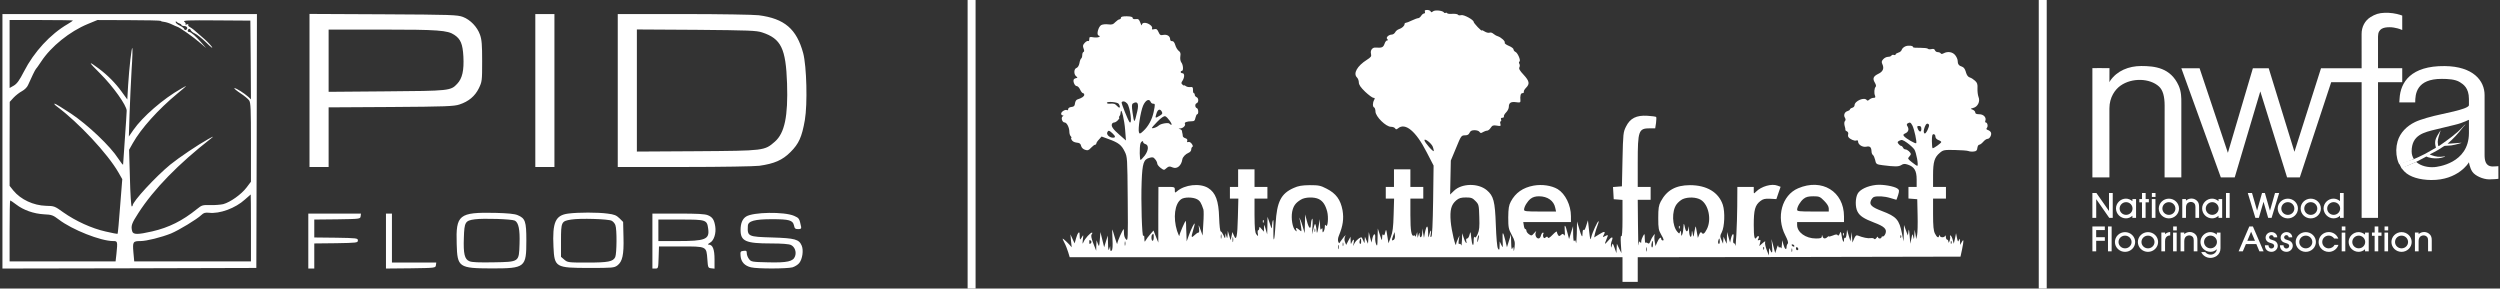 <svg xmlns="http://www.w3.org/2000/svg" fill="none" viewBox="0 0 979 113" height="113" width="979">
<rect x="0" y="0" width="979" height="113" fill="#333333" stroke="none"/>
<path fill="white" d="M558.87 3.897C559.513 3.897 560.109 4.172 560.247 4.447C560.385 4.906 560.569 4.906 561.165 4.447C561.945 3.805 564.928 4.126 565.433 4.86C565.57 5.09 565.846 5.181 566.075 5.044C566.305 4.906 566.58 4.952 566.718 5.182C566.856 5.411 567.774 5.503 568.783 5.411C569.793 5.365 570.757 5.503 570.895 5.732C571.033 6.007 571.629 6.099 572.225 5.916C573.28 5.687 577.089 7.751 577.09 8.577C577.09 8.807 577.824 9.725 578.696 10.643C579.568 11.56 580.301 12.156 580.302 11.928C580.302 11.744 580.807 11.928 581.403 12.341C582.046 12.754 582.872 12.938 583.285 12.8C583.698 12.616 584.341 12.8 584.8 13.213C585.213 13.58 585.993 14.038 586.498 14.176C587.875 14.635 589.572 16.195 589.251 16.746C589.113 16.976 589.802 17.526 590.812 17.939C591.867 18.352 592.693 18.995 592.693 19.317C592.694 19.683 593.015 20.097 593.382 20.28C594.3 20.602 595.63 23.676 595.033 24.089C594.758 24.227 594.758 24.594 594.987 25.007C595.217 25.374 595.217 25.971 594.987 26.384C594.712 26.889 595.126 27.669 596.64 29.274C598.934 31.753 599.118 32.855 597.604 34.369C597.007 34.966 596.64 35.654 596.731 35.93C596.823 36.251 596.594 36.48 596.181 36.48C595.492 36.48 595.217 37.49 595.4 39.417C595.446 40.151 595.217 40.243 593.657 40.014C591.638 39.738 590.857 40.289 590.857 41.85C590.857 42.446 590.398 43.409 589.802 44.006C589.205 44.602 588.838 45.291 588.93 45.566C589.021 45.888 588.746 46.117 588.333 46.117C587.828 46.117 587.645 46.347 587.828 46.806C587.966 47.173 587.874 47.494 587.69 47.494C587.461 47.495 587.369 47.954 587.553 48.504C587.782 49.376 587.645 49.468 586.131 49.192C584.754 48.963 584.387 49.101 583.744 50.065C583.377 50.661 582.734 51.166 582.367 51.166C581.954 51.166 581.266 51.441 580.761 51.716C579.981 52.221 579.751 52.175 579.384 51.67C579.2 51.303 578.328 50.983 577.457 50.983C576.356 50.983 575.805 51.257 575.483 51.991C575.162 52.726 574.657 53.001 573.647 53.001C572.271 53.001 572.133 53.185 570.206 57.912L568.141 62.868L567.865 76.177L569.38 74.708C572.409 71.771 578.833 71.634 582.229 74.479C584.891 76.727 585.442 78.793 585.764 88.064C585.947 93.157 586.269 96.736 586.59 97.287C587.095 98.113 587.186 98.022 587.231 96.37L587.277 94.534L587.92 95.911C588.562 97.242 588.562 97.15 588.425 93.984C588.287 90.358 588.563 90.45 589.526 94.305L590.123 96.829L591.684 91.78L591.775 94.993C591.821 97.242 591.959 97.93 592.234 97.287C592.601 96.507 592.648 96.553 592.739 97.746C592.785 98.71 592.923 98.389 593.106 96.829C593.336 94.856 593.198 94.167 592.005 92.01C590.766 89.715 590.628 89.119 590.628 85.126C590.674 81.592 590.858 80.399 591.638 78.931C593.473 75.489 596.365 73.47 600.541 72.689C603.891 72.093 607.562 72.644 609.994 74.067C612.977 75.902 615.181 80.353 615.181 84.667V86.962H596.502L596.731 88.339C596.823 89.119 597.099 89.715 597.328 89.715C597.558 89.715 597.741 89.99 597.741 90.358C597.741 90.725 598.2 91.367 598.751 91.734C599.715 92.423 599.853 92.377 600.862 91.184C601.504 90.45 601.734 90.312 601.459 90.862C600.954 91.918 601.55 93.386 602.514 93.387C602.881 93.387 603.294 92.882 603.432 92.239C603.615 91.597 603.937 91.092 604.212 91.092C604.487 91.092 604.533 91.321 604.396 91.551C604.212 91.826 604.212 92.377 604.35 92.79C604.579 93.341 604.763 93.387 605.268 92.974C605.772 92.561 605.956 92.561 606.14 93.02C606.323 93.433 606.92 93.065 608.021 91.918C608.939 90.955 609.672 90.45 609.673 90.771C609.673 91.046 609.857 91.597 610.086 91.964C610.407 92.486 610.588 92.551 611.059 92.191L611.5 91.829C611.971 91.468 612.151 91.534 612.473 92.056C612.794 92.515 612.886 91.964 612.748 90.266C612.519 87.421 613.024 87.926 613.85 91.321L614.446 93.616L615.227 91.092L616.007 88.568L616.053 91.78C616.099 93.891 616.236 94.764 616.512 94.351C616.833 93.846 616.97 94.029 617.153 95.039C617.245 95.773 617.383 94.212 617.475 91.551L617.566 86.733L618.255 89.027C619.356 92.882 619.724 93.432 619.724 91.321C619.77 90.266 619.953 89.716 620.137 90.036C620.366 90.403 620.733 89.807 621.146 88.431L621.835 86.273L622.294 90.403C622.707 93.983 622.799 94.305 623.12 92.928C623.487 91.184 625.735 86.32 626.011 86.641C626.103 86.733 625.919 87.513 625.552 88.385C625.231 89.257 624.772 90.633 624.589 91.459L624.268 92.974L626.194 91.78C628.305 90.45 628.856 90.496 628.03 92.01C627.525 92.928 627.571 92.974 628.443 92.515C629.82 91.78 629.866 91.872 629.132 93.616C628.214 95.819 628.306 95.957 629.683 94.351C631.105 92.607 631.84 92.515 631.243 94.121C630.968 94.764 630.784 95.728 630.83 96.278C630.876 97.196 630.922 97.196 631.197 96.141C631.518 95.085 631.565 95.13 632.253 97.058L632.986 99.123L633.078 97.287L633.17 95.452L634.042 97.287L634.96 99.123L634.73 95.452C634.593 93.158 634.685 92.056 634.914 92.469C635.189 92.928 635.373 90.45 635.373 85.723V78.288L633.675 78.15L631.932 78.013L631.794 75.626L631.656 73.24L633.399 73.103L635.144 72.965L635.373 62.409C635.603 52.313 635.649 51.762 636.75 49.56C638.356 46.301 640.835 45.062 645.148 45.337C646.845 45.429 648.359 45.658 648.544 45.796C648.682 45.934 648.636 47.035 648.498 48.183L648.177 50.248H646.112C641.661 50.248 641.339 51.12 641.339 63.603V73.194H646.388V78.242H641.339L641.431 87.972C641.477 93.34 641.568 96.919 641.66 95.957C641.798 94.626 641.981 94.305 642.303 94.81C642.624 95.314 642.716 95.268 642.716 94.534C642.716 94.029 643.037 93.111 643.404 92.469C644.047 91.322 644.047 91.368 644.093 93.341C644.093 94.442 644.231 95.222 644.414 95.085C644.552 94.901 644.965 94.993 645.24 95.223C645.699 95.59 645.929 95.36 646.296 94.442C646.525 93.754 647.075 92.744 647.488 92.239C648.085 91.505 648.177 91.459 647.947 92.147C647.81 92.561 647.81 93.708 647.993 94.626L648.314 96.37L648.911 94.947C649.554 93.341 650.518 92.515 650.518 93.525C650.518 93.846 650.839 94.167 651.16 94.167C651.665 94.167 651.527 93.616 650.609 92.056C649.508 90.128 649.37 89.532 649.37 85.356C649.37 81.547 649.554 80.445 650.334 78.931C652.72 74.479 656.163 72.552 661.762 72.506C668.324 72.506 673.005 75.26 674.657 80.216C675.575 83.015 675.345 88.797 674.244 90.954C673.556 92.285 673.51 92.607 674.106 93.938L674.749 95.452L674.933 92.698L675.529 94.075L676.172 95.452L676.264 93.157L676.31 90.862L677.503 94.993L677.823 93.479C678.374 91.184 679.154 91.046 678.787 93.295C678.604 94.488 678.696 95.222 678.971 95.223C679.2 95.223 679.476 95.59 679.521 96.003C679.705 98.204 680.256 87.65 680.302 80.859L680.348 73.194H686.772V74.57C686.772 75.947 686.773 75.947 687.645 75.075C689.756 72.964 693.794 71.818 696.043 72.689L697.282 73.148L696.456 75.534L695.63 77.967L693.151 77.829C691.132 77.737 690.398 77.921 689.343 78.747C687.278 80.353 686.772 82.189 686.772 88.109C686.772 92.882 687.094 94.259 687.92 92.928C688.471 92.056 689.113 92.469 688.608 93.387C688.195 94.121 688.241 94.213 688.838 94.029C689.434 93.8 689.526 93.984 689.251 95.039L688.93 96.37L690.215 95.223C691.133 94.442 691.408 94.305 691.225 94.856C691.087 95.269 691.362 96.599 691.821 97.838L692.693 100.041L692.739 98.435C692.785 97.013 692.83 96.921 693.197 97.838C693.932 99.628 694.207 99.032 693.932 96.233L693.702 93.616L694.437 96.37L695.171 99.123L695.768 97.287C696.043 96.278 696.318 95.82 696.364 96.278C696.41 96.737 696.594 97.012 696.823 96.875C697.053 96.692 697.374 96.874 697.466 97.15C697.603 97.471 697.741 96.921 697.787 95.911L697.925 94.075L698.384 95.773C698.889 97.609 699.623 98.114 699.623 96.692C699.623 96.233 699.853 95.636 700.082 95.406C700.403 95.085 700.082 94.029 699.118 92.147C695.447 85.034 697.787 76.453 704.12 73.745C713.482 69.707 722.11 74.984 722.11 84.759V86.962H703.753V88.109C703.753 90.955 707.103 93.387 711.096 93.387C712.931 93.387 713.391 93.249 713.437 92.561C713.482 91.826 713.528 91.826 713.712 92.561C713.941 93.524 714.813 93.616 715.593 92.836C715.914 92.515 716.143 92.423 716.144 92.561C716.144 92.744 716.878 92.561 717.704 92.239C718.897 91.734 719.402 91.689 719.632 92.102C719.861 92.423 720.137 92.239 720.412 91.505C720.871 90.496 720.917 90.541 721.192 92.331C721.514 94.488 722.11 95.498 722.11 93.892C722.11 93.341 722.294 92.974 722.523 93.157C722.799 93.294 723.028 92.606 723.12 91.689L723.303 89.944L723.945 92.239L724.634 94.488L724.909 92.698L725.185 90.862L725.276 92.928L725.414 94.993L726.057 93.479C726.561 92.285 726.929 92.01 727.525 92.239C729.453 93.019 731.518 93.433 732.527 93.249C733.124 93.157 733.721 93.249 733.904 93.525C734.088 93.8 734.455 93.662 734.822 93.157C735.143 92.653 735.419 92.561 735.419 92.836C735.419 93.157 735.74 93.387 736.107 93.387C736.474 93.387 736.796 93.203 736.796 92.928C736.796 92.698 737.025 92.515 737.347 92.606C737.622 92.652 738.08 92.147 738.355 91.459C738.998 89.715 737.897 88.66 733.858 87.146C729.912 85.631 728.26 84.575 727.388 82.831C726.47 81.087 726.516 77.645 727.434 75.901C728.306 74.204 731.289 72.781 734.685 72.414C737.3 72.139 741.706 72.919 743.037 73.837C743.771 74.388 743.817 74.663 743.312 76.36C742.991 77.37 742.67 78.242 742.624 78.242C742.578 78.242 741.522 77.921 740.283 77.554C737.897 76.82 735.097 76.682 733.812 77.141C733.399 77.324 732.849 77.967 732.619 78.609C731.977 80.216 732.987 81.133 736.979 82.647C742.67 84.804 743.726 85.998 744.827 91.505L745.424 94.534L745.516 91.321L745.607 88.109L746.341 90.174L747.121 92.239L747.351 90.633C747.488 89.394 747.626 89.807 747.81 92.239L748.085 95.452L748.498 93.387C748.911 91.368 748.911 91.368 749.232 92.698C749.508 93.937 749.554 93.891 749.646 92.01L749.783 89.944L750.104 91.78L750.38 93.616L750.747 92.01C750.931 91.138 751.022 87.604 750.931 84.208L750.793 78.013L749.095 77.875L747.351 77.737V73.194H750.563V70.257C750.563 66.861 749.645 65.301 747.121 64.475C745.882 64.062 745.378 64.108 744.506 64.658C743.496 65.301 742.027 65.301 737.301 64.704C734.777 64.383 734.639 64.291 734.271 62.501C734.088 61.721 733.721 60.895 733.445 60.711C733.17 60.527 732.895 59.931 732.895 59.334C732.803 57.59 732.298 57.132 730.783 57.453C729.315 57.728 727.617 56.627 727.617 55.388C727.617 54.975 727.342 54.837 726.929 55.021C726.194 55.296 724.45 54.516 723.854 53.69C723.67 53.414 723.624 52.909 723.762 52.496C723.853 52.083 723.67 51.625 723.257 51.441C722.89 51.304 722.616 51.028 722.661 50.845C722.707 50.661 722.569 49.881 722.34 49.192C722.156 48.412 722.202 47.678 722.478 47.402C722.799 47.081 722.799 46.668 722.478 46.117C721.835 45.108 722.339 43.824 723.486 43.502C723.991 43.364 724.404 43.089 724.404 42.905C724.404 42.676 724.818 42.355 725.322 42.217C725.827 42.079 726.24 41.62 726.24 41.253C726.24 39.509 730.186 37.857 731.059 39.233C731.242 39.509 731.609 39.417 732.022 39.004C732.435 38.637 733.17 38.316 733.675 38.316C734.363 38.316 734.501 38.132 734.271 37.489C733.813 36.48 733.95 34.553 734.501 34.002C734.776 33.727 734.639 33.13 734.18 32.35C733.216 30.744 733.583 29.871 735.557 28.907C737.346 28.081 737.897 26.797 737.163 25.191C736.75 24.319 736.796 23.905 737.484 23.171C737.943 22.666 738.769 22.253 739.365 22.253C739.962 22.253 740.559 22.023 740.696 21.748C740.88 21.473 741.293 21.381 741.66 21.519C742.027 21.656 742.303 21.564 742.303 21.335C742.303 21.106 742.808 20.785 743.404 20.602C744.001 20.464 744.598 19.959 744.735 19.454C744.873 18.995 745.515 18.398 746.203 18.123C747.442 17.664 749.187 17.894 749.187 18.49C749.187 18.674 750.426 18.766 751.94 18.72C753.455 18.72 754.785 18.858 754.969 19.087C755.106 19.316 755.703 19.362 756.346 19.225C757.126 19.041 757.539 19.179 757.723 19.684C757.86 20.096 758.365 20.418 758.824 20.418C759.329 20.418 759.834 20.648 759.972 20.877C760.155 21.198 760.523 21.198 761.119 20.877C762.725 20.005 764.652 20.326 765.662 21.61C766.213 22.299 766.626 23.263 766.626 23.814C766.626 25.099 767.085 25.741 768.324 26.108C768.969 26.324 769.453 26.942 769.775 28.002L769.9 28.438C770.223 29.497 770.707 30.115 771.353 30.33C771.903 30.468 772.821 31.065 773.418 31.615C774.29 32.395 774.474 32.992 774.382 34.645C774.336 35.792 774.52 37.306 774.795 37.994C775.529 39.692 774.473 41.85 772.729 42.263C771.536 42.584 771.536 42.584 772.5 42.951C773.05 43.181 773.509 43.639 773.51 44.052C773.51 44.511 773.969 44.74 775.116 44.74C776.768 44.74 777.961 46.026 777.456 47.311C777.319 47.678 777.41 47.953 777.594 47.953C778.282 47.953 778.603 49.422 778.099 50.019C777.732 50.477 777.824 50.707 778.512 50.937C778.97 51.074 779.521 51.532 779.659 51.9C780.026 52.817 779.154 54.378 778.328 54.378C777.915 54.378 777.18 54.883 776.63 55.526C776.079 56.168 775.392 56.673 775.07 56.673C774.749 56.673 774.428 57.224 774.336 57.912C774.244 58.922 773.923 59.242 772.913 59.334C772.179 59.426 771.261 59.334 770.848 59.151C770.388 58.967 768.048 58.784 765.524 58.738C761.303 58.647 760.935 58.738 759.65 59.839C757.539 61.583 756.988 63.373 756.988 68.605V73.194H762.036V77.783H756.988V83.887C756.988 88.568 757.172 90.403 757.723 91.459C758.457 92.974 759.237 93.387 759.329 92.331C759.329 91.872 759.421 91.872 759.604 92.331C759.88 93.111 761.439 93.111 761.715 92.331C761.853 92.056 761.99 92.239 761.99 92.79C762.036 93.386 762.266 93.845 762.495 93.846C762.77 93.846 762.954 94.213 763 94.626C763 95.222 763.138 95.131 763.459 94.351C763.688 93.708 763.78 92.928 763.643 92.606C763.551 92.24 763.643 92.102 763.872 92.239C764.102 92.377 764.515 93.157 764.698 93.984L765.111 95.452L765.57 93.387L765.983 91.321L766.351 93.157C766.672 94.672 766.81 94.855 767.085 94.075C767.406 93.295 767.498 93.387 767.544 94.534L767.59 95.911L768.232 94.764C769.058 93.341 769.058 94.121 768.324 97.746L767.728 100.5L704.533 100.638L641.339 100.73V110.367H635.373V100.73H418.898L418.302 98.756C417.981 97.701 417.338 96.003 416.787 94.993C415.915 93.249 415.915 93.203 416.741 93.846C417.2 94.213 418.072 95.039 418.669 95.682L419.679 96.829L419.403 94.305L419.174 91.78L420 93.57L420.825 95.314L421.422 93.203C421.927 91.276 422.799 90.266 422.753 91.643C422.753 91.964 422.799 92.653 422.845 93.157C422.937 93.983 422.983 93.983 423.625 92.928C424.267 91.826 424.313 91.826 424.038 93.846C423.855 95.59 423.901 95.727 424.313 94.764C424.864 93.433 426.976 91.092 427.618 91.092C427.847 91.092 427.801 91.368 427.526 91.734C427.159 92.193 427.296 93.066 428.122 95.269L429.27 98.205L429.315 96.141L429.407 94.075L429.912 95.452C430.417 96.783 430.463 96.691 430.692 93.846L430.922 90.862L432.391 96.829L433.079 94.534L433.813 92.239L433.905 95.452C433.951 97.793 434.089 98.343 434.364 97.517L434.731 96.37L434.777 97.517C434.823 98.343 434.96 98.48 435.327 98.113C435.694 97.746 435.786 96.232 435.648 93.662C435.557 91.509 435.511 89.768 435.557 89.853C435.648 89.898 436.107 91.413 436.612 93.157C437.117 94.947 437.53 95.91 437.53 95.36C437.576 94.534 439.688 89.715 440.055 89.715C440.101 89.716 440.146 90.45 440.146 91.321C440.146 92.239 440.468 93.295 440.973 93.754C441.707 94.488 441.753 93.753 441.615 78.013C441.478 61.767 441.477 61.445 440.422 59.334C439.183 56.764 437.943 55.846 434.135 54.47L431.381 53.46L430.371 54.608C429.775 55.204 429.315 55.939 429.315 56.214C429.315 56.443 429.086 56.673 428.856 56.673C428.581 56.673 427.847 57.224 427.251 57.866C426.333 58.876 425.965 59.014 424.864 58.647C424.084 58.371 423.487 57.774 423.35 57.086C423.166 56.26 422.753 55.938 421.605 55.847C420.734 55.755 419.954 55.342 419.679 54.791C419.403 54.332 419.357 53.919 419.541 53.919C419.724 53.919 419.632 53.689 419.312 53.368C418.99 53.047 418.761 52.267 418.761 51.624C418.761 49.926 417.751 47.953 416.879 47.953C415.961 47.953 415.364 46.071 416.145 45.566C416.557 45.291 416.558 45.199 416.145 45.199C415.823 45.199 415.548 44.878 415.548 44.511C415.548 43.731 417.2 42.722 417.843 43.135C418.118 43.272 418.302 43.089 418.302 42.722C418.302 42.309 418.807 41.987 419.541 41.896C420.55 41.804 420.871 41.482 420.963 40.473C421.055 39.739 421.468 39.05 421.881 38.958C423.625 38.407 424.589 37.765 424.589 37.122C424.589 36.755 424.359 36.48 424.084 36.48C423.809 36.48 423.304 35.838 422.982 35.104C422.615 34.323 422.064 33.727 421.697 33.727C420.734 33.726 419.908 31.386 420.688 30.881C421.009 30.697 421.514 30.514 421.743 30.514C422.019 30.514 421.881 30.238 421.468 29.917C420.413 29.137 420.504 26.935 421.56 26.613C422.064 26.43 422.523 25.695 422.707 24.732C422.845 23.86 423.166 23.033 423.396 22.896C423.625 22.758 423.809 22.161 423.809 21.564C423.809 20.968 424.038 20.418 424.313 20.326C424.635 20.235 424.635 19.775 424.313 18.949C423.946 17.985 424.038 17.572 424.772 16.792C425.277 16.241 425.874 15.92 426.149 16.058C426.379 16.241 426.562 15.874 426.562 15.323C426.563 14.406 426.746 14.36 428.352 14.635C430.004 14.864 431.427 14.313 430.188 13.9C429.27 13.579 430.142 10.413 431.243 9.816C431.748 9.541 432.987 9.403 433.951 9.541C435.419 9.725 435.924 9.587 436.75 8.669C437.347 8.072 438.081 7.568 438.402 7.567C438.678 7.567 438.953 7.292 438.953 6.971C438.953 6.512 439.642 6.374 441.248 6.374C442.808 6.42 443.542 6.604 443.542 7.017C443.542 7.43 444.001 7.567 444.781 7.476C445.791 7.338 446.066 7.568 446.571 8.944C446.893 9.816 447.168 10.184 447.168 9.725C447.214 9.22 447.581 8.944 448.27 8.944C449.646 8.945 451.481 10.276 451.16 11.056C450.977 11.56 451.161 11.652 451.986 11.423C452.858 11.239 453.18 11.423 453.685 12.57C454.189 13.717 454.465 13.9 455.566 13.671C457.035 13.396 458.227 14.176 458.228 15.369C458.228 15.874 458.549 16.149 459.008 16.104C459.513 16.058 459.926 16.609 460.247 17.664C460.477 18.536 461.119 19.546 461.578 19.913C462.266 20.372 462.404 20.922 462.221 22.023C462.083 22.987 462.221 23.86 462.588 24.41C463.368 25.374 463.506 27.761 462.817 27.761C462.588 27.761 462.358 27.944 462.358 28.22C462.359 28.449 462.68 28.679 463.047 28.679C463.919 28.679 463.919 30.239 463.093 31.569C462.496 32.441 462.496 32.671 463.093 33.176C463.46 33.497 463.735 33.635 463.735 33.451C463.735 33.314 464.011 33.405 464.378 33.727C464.745 34.002 465.525 34.185 466.121 34.094C466.993 34.002 467.177 34.14 467.177 35.195C467.131 35.929 467.315 36.479 467.498 36.48C467.682 36.48 467.865 36.755 467.865 37.122C467.865 37.489 468.187 37.856 468.554 38.04C469.426 38.361 469.472 40.106 468.6 40.427C467.865 40.702 467.911 42.079 468.691 42.355C469.334 42.538 469.426 44.74 468.829 44.74C468.6 44.74 468.324 45.337 468.141 46.117C467.911 47.265 467.681 47.494 466.534 47.494C464.79 47.494 463.69 47.953 464.011 48.458C464.423 49.147 463.276 50.248 462.175 50.294C461.395 50.34 461.395 50.386 462.037 50.569C462.45 50.661 462.863 51.028 462.863 51.304C462.909 51.625 462.955 52.037 463.047 52.313C463.093 52.542 463.185 53.001 463.185 53.322C463.23 53.598 463.69 54.011 464.24 54.148C464.837 54.332 465.066 54.7 464.929 55.158C464.745 55.663 464.837 55.755 465.342 55.617C465.709 55.434 466.305 55.755 466.718 56.352C467.131 56.948 467.223 57.407 466.947 57.499C466.718 57.591 466.488 58.05 466.488 58.555C466.488 59.059 466.03 59.609 465.434 59.839C464.286 60.298 463.139 61.491 463.001 62.409C462.634 64.887 460.889 66.311 459.237 65.576C457.998 65.026 457.586 65.117 456.668 65.943C455.888 66.678 455.75 66.677 454.511 65.76C453.777 65.209 453.18 64.429 453.18 64.062C453.18 63.649 452.812 62.868 452.354 62.363C451.711 61.538 451.344 61.446 450.105 61.813C447.857 62.409 447.352 63.832 447.076 71.037C446.755 78.839 447.214 93.203 447.719 92.377C447.994 92.01 448.132 92.331 448.132 93.387C448.178 94.809 448.224 94.901 448.683 94.075C448.958 93.57 449.737 92.515 450.472 91.689L451.711 90.266L452.629 92.606L453.593 94.993V84.07L453.639 73.194H456.852C460.017 73.194 460.063 73.194 460.063 74.433C460.063 75.534 460.109 75.58 460.89 74.938C463.919 72.276 469.885 71.634 473.098 73.608C476.034 75.443 477.228 78.61 477.411 85.218C477.503 88.201 477.778 90.633 478.054 90.633C478.283 90.633 478.742 91.322 479.109 92.102C479.706 93.524 479.752 93.57 479.844 92.469L479.89 91.321L480.257 92.469C480.578 93.524 480.624 93.478 480.716 92.01L480.807 90.403L481.908 94.075L482.275 92.469L482.597 90.862L483.193 92.239C484.157 94.58 484.57 92.744 484.754 85.034L484.938 77.783H481.633V73.194H484.846V66.311H491.271V73.194H496.318V77.783H491.271V84.3C491.316 89.577 491.454 91.046 492.005 91.78C492.739 92.652 492.739 92.652 492.556 91.459C492.418 90.725 492.51 90.174 492.693 90.174C492.923 90.174 493.106 89.807 493.106 89.348C493.152 88.706 493.29 88.751 494.024 89.669L494.942 90.725L494.988 89.211C495.034 87.697 495.034 87.696 495.631 89.715L496.227 91.78L496.318 88.339L496.364 84.897L497.236 87.421C498.016 89.853 498.063 89.899 498.108 88.339C498.154 87.467 498.338 86.503 498.521 86.182C498.705 85.906 498.751 87.558 498.659 89.853C498.613 92.193 498.659 93.937 498.889 93.754C499.072 93.57 499.348 90.771 499.531 87.513C500.036 78.977 501.642 75.81 506.599 73.608C508.434 72.781 509.811 72.552 512.886 72.506C516.374 72.506 517.108 72.644 519.494 73.883C523.211 75.764 524.956 78.196 525.736 82.326C526.287 85.63 525.92 88.384 524.313 92.285C523.946 93.111 523.855 94.075 524.038 94.58C524.405 95.452 524.405 95.452 524.91 94.58C525.231 94.121 525.827 93.295 526.286 92.744C527.066 91.872 527.066 91.872 526.699 92.698C526.424 93.295 526.424 94.029 526.699 94.764L527.158 95.911L527.984 94.305L528.856 92.698L528.902 94.305C528.948 95.727 528.994 95.819 529.361 94.856C529.958 93.433 530.417 93.571 530.096 95.131L529.82 96.37L530.509 95.131C531.151 93.938 532.896 92.653 533.263 93.02C533.355 93.112 533.629 93.709 533.904 94.305C534.363 95.452 534.363 95.452 534.409 94.075L534.501 92.698L535.694 95.452L535.878 93.157L536.016 90.862L536.521 92.928L537.071 94.993L537.393 93.479C537.852 91.413 538.632 91.092 538.54 92.974C538.448 93.846 538.632 95.039 538.907 95.682C539.32 96.645 539.412 96.232 539.458 93.157L539.55 89.485L540.376 92.01C541.156 94.442 541.202 94.442 541.248 92.928C541.294 91.873 541.431 91.551 541.706 91.918C541.981 92.377 542.211 92.102 542.44 91C542.808 89.578 542.854 89.624 543.267 92.377L543.726 95.269L544.644 92.836C545.378 90.954 545.607 89.027 545.745 84.116L545.929 77.783H542.67V73.194H545.883V66.311H552.308V73.194H557.355V77.783H552.308V84.254C552.308 90.404 552.721 92.836 553.73 92.239C553.96 92.056 554.144 92.239 554.189 92.561C554.235 92.882 554.419 92.652 554.603 92.01L554.97 90.862L555.153 93.157L555.521 92.01C555.888 90.909 555.888 90.909 555.934 91.872C556.025 93.616 556.896 93.019 556.942 91.184L557.034 89.485L557.31 91.321L557.631 93.157L557.952 91.321C558.595 88.063 559.191 87.834 559.237 90.862C559.283 93.249 559.329 93.387 559.65 92.102C560.109 90.037 560.66 89.624 560.293 91.597C560.064 92.744 560.109 93.02 560.522 92.698C560.844 92.377 561.073 87.787 561.211 78.518L561.395 64.842L558.641 59.518C554.464 51.349 550.289 47.908 547.489 50.248C546.847 50.753 546.663 50.753 546.342 50.294C546.158 49.927 545.378 49.651 544.689 49.651C542.716 49.651 538.678 45.659 538.632 43.686C538.632 42.906 538.356 42.171 538.127 42.079C537.484 41.85 537.484 40.335 538.081 39.188C538.494 38.499 538.402 38.316 537.852 38.316C537.439 38.316 535.97 37.215 534.593 35.93C532.803 34.186 532.115 33.176 532.115 32.258C532.115 31.615 531.794 30.697 531.381 30.33C529.821 28.77 531.472 25.833 535.235 23.446C536.887 22.391 537.117 22.07 536.888 21.107C536.521 19.684 537.439 18.49 538.724 18.628C541.11 18.811 541.66 18.582 542.165 17.205C542.394 16.425 542.899 15.829 543.175 15.828C543.634 15.828 543.634 15.69 543.221 15.277C542.625 14.681 543.772 13.58 545.057 13.534C545.516 13.534 546.066 13.121 546.342 12.662C546.571 12.157 547.26 11.607 547.811 11.423C549.004 11.056 550.013 10.138 550.013 9.449C550.013 9.174 550.242 8.945 550.472 8.944C550.747 8.944 551.849 8.531 552.858 8.026C553.914 7.522 555.062 7.108 555.383 7.108C555.704 7.108 556.209 6.695 556.53 6.19C556.851 5.686 557.356 5.274 557.677 5.274C557.998 5.274 558.136 4.952 557.998 4.585C557.769 4.08 558.044 3.897 558.87 3.897ZM701.779 97.379C701.642 97.104 701.55 97.334 701.55 97.976C701.55 98.618 701.642 98.848 701.779 98.526C701.871 98.251 701.871 97.7 701.779 97.379ZM644.873 96.92C644.735 96.645 644.644 96.966 644.644 97.746C644.644 98.48 644.735 98.756 644.873 98.297C644.965 97.884 644.965 97.241 644.873 96.92ZM703.753 96.829C703.524 96.692 703.294 96.874 703.294 97.241C703.294 97.654 703.523 97.976 703.753 97.976C704.028 97.976 704.212 97.792 704.212 97.563C704.212 97.287 704.028 96.967 703.753 96.829ZM690.72 96.737C690.582 96.554 690.444 96.829 690.49 97.333C690.49 97.838 690.628 97.976 690.766 97.609C690.903 97.288 690.857 96.875 690.72 96.737ZM524.176 96.003C524.038 95.728 523.946 96.049 523.946 96.829C523.946 97.563 524.038 97.838 524.176 97.379C524.267 96.966 524.267 96.324 524.176 96.003ZM647.305 95.728C647.305 93.984 647.029 93.892 646.754 95.452C646.616 96.094 646.708 96.737 646.892 96.875C647.121 97.013 647.305 96.462 647.305 95.728ZM701.871 95.682C701.596 95.682 701.55 95.865 701.688 96.141C701.825 96.37 702.192 96.6 702.422 96.6C702.697 96.6 702.743 96.37 702.605 96.141C702.468 95.865 702.101 95.682 701.871 95.682ZM526.011 95.085C525.873 94.81 525.781 95.039 525.781 95.682C525.781 96.324 525.873 96.553 526.011 96.233C526.103 95.957 526.102 95.406 526.011 95.085ZM440.651 94.626C440.514 94.351 440.422 94.672 440.422 95.452C440.422 96.186 440.514 96.462 440.651 96.003C440.743 95.59 440.743 94.947 440.651 94.626ZM574.061 77.324C572.133 77.324 571.353 77.554 570.252 78.472C568.279 80.17 567.728 82.235 568.095 86.733C568.37 90.174 570.068 97.333 570.206 95.682C570.206 95.315 570.527 94.351 570.895 93.616L571.537 92.239L571.262 94.029C571.078 95.222 571.17 95.728 571.491 95.498C571.767 95.361 572.087 95.59 572.179 96.003C572.316 96.462 572.454 95.589 572.5 94.075L572.592 91.321L573.143 93.02C573.693 94.901 574.611 96.049 574.198 94.397C574.061 93.754 574.153 93.387 574.565 93.387C574.887 93.387 575.3 92.698 575.483 91.872C575.85 90.496 575.897 90.587 576.126 93.02C576.447 96.232 577.09 97.012 577.09 94.259C577.09 93.02 577.273 92.469 577.457 92.836C577.732 93.249 578.1 92.882 578.65 91.643C579.293 90.174 579.431 88.889 579.293 84.988C579.155 80.353 579.109 80.078 577.824 78.747C576.631 77.508 576.126 77.324 574.061 77.324ZM427.113 94.213C426.7 93.8 426.562 93.892 426.562 94.764C426.563 95.635 426.7 95.728 427.113 95.314C427.526 94.902 427.526 94.626 427.113 94.213ZM533.033 94.58C533.033 93.157 532.758 93.02 532.437 94.305C532.299 94.81 532.391 95.36 532.62 95.498C532.849 95.635 533.033 95.222 533.033 94.58ZM673.464 94.58C673.464 93.157 673.188 93.02 672.867 94.305C672.73 94.809 672.821 95.36 673.051 95.498C673.28 95.636 673.464 95.222 673.464 94.58ZM764.147 94.442C764.01 94.259 763.872 94.534 763.918 95.039C763.918 95.544 764.056 95.681 764.193 95.314C764.331 94.993 764.285 94.58 764.147 94.442ZM482.872 93.02C482.734 92.607 482.643 92.974 482.643 93.846C482.643 94.718 482.734 95.085 482.872 94.626C482.964 94.213 482.964 93.478 482.872 93.02ZM578.926 93.846C579.339 92.148 579.247 91.46 578.742 92.698C578.605 93.111 578.467 93.892 578.513 94.442C578.559 95.085 578.696 94.855 578.926 93.846ZM468.737 78.013C467.085 77.141 463.735 77.141 462.542 78.013C460.018 79.757 459.329 85.263 460.936 90.403C461.44 91.918 461.854 92.744 461.854 92.285C461.9 91.505 464.054 86.508 464.331 86.503C464.377 86.503 464.423 87.054 464.469 87.742C464.469 88.477 464.515 90.266 464.606 91.78L464.698 94.534L465.524 92.239C466.396 89.761 467.819 86.916 467.819 87.65C467.865 87.881 467.544 89.119 467.177 90.358C466.351 93.019 466.534 93.341 467.819 92.056C468.37 91.505 469.013 91.092 469.288 91.092C469.609 91.092 469.701 90.495 469.518 89.348C469.288 87.788 469.334 87.88 470.114 89.944L470.94 92.239L471.216 87.559C471.399 84.989 471.399 82.51 471.262 82.051C470.39 79.389 469.885 78.609 468.737 78.013ZM451.803 92.928C451.803 91.505 451.711 91.321 451.206 91.872C450.702 92.331 450.839 94.304 451.344 94.305C451.619 94.305 451.803 93.662 451.803 92.928ZM545.516 92.423C544.873 94.167 544.965 94.442 545.837 93.892C546.158 93.662 546.342 92.928 546.25 92.193L546.112 90.862L545.516 92.423ZM478.283 91.872C478.146 91.597 478.054 91.918 478.054 92.698C478.054 93.433 478.146 93.708 478.283 93.249C478.375 92.836 478.375 92.193 478.283 91.872ZM744.414 92.147C744.276 91.964 744.139 92.239 744.185 92.744C744.185 93.249 744.322 93.387 744.46 93.02C744.598 92.698 744.552 92.285 744.414 92.147ZM666.029 78.242C664.285 77.187 661.073 77.049 658.962 77.967C658.182 78.334 657.08 79.252 656.529 80.032C654.602 82.694 654.786 88.43 656.851 90.771C657.585 91.597 657.631 91.597 657.906 90.771C658.182 90.128 658.273 90.266 658.319 91.321C658.365 92.515 658.457 92.561 658.778 91.78C659.008 91.275 659.191 90.037 659.237 89.027C659.329 87.146 659.421 87.191 659.88 89.348C660.293 91.091 660.981 90.954 661.211 89.119C661.303 88.247 661.395 88.706 661.44 90.312C661.532 92.973 662.404 93.708 662.496 91.184C662.542 90.128 662.633 90.174 662.862 91.551C663.184 93.111 663.184 93.111 663.551 90.633C663.78 89.256 664.01 88.431 664.102 88.798C664.148 89.165 664.377 90.312 664.561 91.321L664.882 93.157L665.433 91.826C665.754 91 666.121 90.725 666.305 91.046C666.901 91.964 667.452 91.597 668.416 89.715C670.297 85.998 669.104 80.124 666.029 78.242ZM721.697 91.826C721.651 91.322 721.789 91.046 721.927 91.23C722.064 91.367 722.11 91.78 721.973 92.102C721.835 92.469 721.697 92.331 721.697 91.826ZM516.466 77.967C514.63 77.049 511.051 77.141 509.398 78.196C507.287 79.481 506.461 80.674 506.002 82.969C505.543 85.539 506.14 89.164 507.195 90.174C507.838 90.77 507.884 90.77 507.654 90.036C507.471 89.623 507.517 89.256 507.654 89.256C507.838 89.256 508.343 89.623 508.848 90.036C509.765 90.862 509.766 90.817 509.49 88.798C509.353 87.651 509.077 86.274 508.939 85.814C508.71 84.943 508.71 84.943 509.123 85.814C509.398 86.32 509.903 87.743 510.225 89.027L510.912 91.321L511.004 87.65L511.096 83.979L511.784 86.595C512.518 89.44 513.299 90.082 513.345 87.972C513.345 87.283 513.528 86.319 513.758 85.814C514.033 85.218 514.079 86.136 513.987 88.339L513.758 91.78L514.354 89.485C514.859 87.467 514.997 87.329 515.272 88.339C515.456 88.981 515.594 90.082 515.64 90.862C515.686 91.642 515.961 90.909 516.282 89.027L516.879 85.814L516.925 88.109C516.971 89.761 517.108 90.22 517.43 89.715C517.797 89.165 517.888 89.257 517.888 90.174C517.888 91.092 517.98 91.184 518.347 90.633C518.576 90.266 518.806 89.44 518.806 88.798C518.806 87.926 518.943 87.834 519.219 88.293C519.953 89.394 520.32 85.08 519.724 82.831C519.035 80.261 518.072 78.793 516.466 77.967ZM514.997 89.577C514.859 89.302 514.768 89.532 514.768 90.174C514.768 90.816 514.859 91.046 514.997 90.725C515.089 90.449 515.089 89.898 514.997 89.577ZM657.447 89.073C657.401 88.569 657.539 88.293 657.677 88.477C657.814 88.614 657.86 89.027 657.723 89.348C657.585 89.715 657.447 89.578 657.447 89.073ZM494.529 86.778C494.483 86.274 494.621 85.998 494.759 86.182C494.896 86.32 494.942 86.733 494.805 87.054C494.667 87.421 494.529 87.283 494.529 86.778ZM602.651 76.865C601.275 76.865 600.22 77.187 599.394 77.829C598.109 78.839 596.824 80.949 596.823 82.143C596.823 82.739 597.741 82.831 603.064 82.831H609.352L609.03 81.363C608.48 78.61 606.002 76.865 602.651 76.865ZM710.086 76.865C708.204 76.865 707.24 77.095 706.322 77.829C705.038 78.839 703.753 80.949 703.753 82.143C703.753 82.739 704.671 82.831 709.948 82.831H716.144V81.639C716.144 80.859 715.501 79.803 714.354 78.655C712.747 77.003 712.38 76.865 710.086 76.865ZM746.846 55.938C745.148 54.745 744.689 54.608 743.863 55.066C743.037 55.48 742.945 55.663 743.45 56.352C743.771 56.764 744.23 57.132 744.505 57.132C744.734 57.132 745.056 57.453 745.239 57.82C745.377 58.187 745.79 58.509 746.157 58.509C746.891 58.509 748.268 59.701 748.269 60.344C748.269 60.573 747.947 61.032 747.58 61.445C746.983 62.042 747.121 62.272 748.682 63.511C749.645 64.291 750.609 64.934 750.793 64.934C751.389 64.931 750.425 59.657 749.646 58.509C749.187 57.866 747.947 56.719 746.846 55.938ZM447.673 55.709C447.673 54.883 446.847 55.342 446.571 56.306C446.204 57.82 446.25 62.639 446.663 62.639C446.847 62.593 447.535 61.858 448.27 60.941C449.784 58.921 449.921 56.857 448.591 56.443C448.086 56.306 447.673 55.938 447.673 55.709ZM561.073 57.453C560.568 56.122 557.815 53.965 557.814 54.929C557.814 55.709 561.439 59.838 561.486 59.105C561.486 58.83 561.303 58.05 561.073 57.453ZM757.218 52.542C756.667 52.542 756.529 53.139 756.529 55.296C756.529 56.81 756.667 58.05 756.851 58.05C757.355 58.05 760.201 56.03 760.201 55.617C760.201 55.434 759.696 55.066 759.054 54.837C758.365 54.562 757.906 54.057 757.906 53.46C757.906 52.955 757.585 52.542 757.218 52.542ZM748.911 49.192C748.223 47.907 747.947 47.77 747.029 48.32C746.662 48.55 746.616 48.917 746.892 49.33C747.672 50.523 747.396 51.624 746.203 52.175C745.286 52.588 745.194 52.818 745.606 53.322C746.341 54.24 750.104 56.398 750.38 56.076C750.747 55.709 749.645 50.707 748.911 49.192ZM440.605 50.845C440.33 47.127 439.183 42.171 438.907 43.686C438.77 44.832 438.723 44.97 438.356 45.521C438.127 45.842 438.127 46.117 438.311 46.117C438.494 46.117 438.265 46.53 437.806 47.035C437.347 47.54 436.704 47.953 436.383 47.953C436.062 47.953 435.648 48.183 435.511 48.412C434.96 49.33 435.787 50.569 438.356 52.772L440.927 55.021L440.605 50.845ZM435.603 52.175C434.318 50.982 433.951 50.936 433.584 51.9C433.263 52.771 434.547 53.919 435.832 53.919C436.933 53.919 436.888 53.368 435.603 52.175ZM755.382 48.825C754.877 48.091 754.234 48.366 753.775 49.605C753.225 51.028 753.179 51.945 753.684 52.267C754.188 52.588 755.703 49.422 755.382 48.825ZM450.609 39.922C450.013 38.453 448.591 39.188 447.627 41.391C446.617 43.777 445.562 50.659 446.021 51.854C446.25 52.496 446.526 52.451 447.719 51.304C449.692 49.514 451.16 46.76 451.757 43.914C452.399 40.794 452.399 40.61 451.573 40.61C451.16 40.61 450.747 40.289 450.609 39.922ZM751.481 49.33C750.747 49.33 750.655 49.514 750.977 50.34C751.527 51.808 752.399 51.9 752.399 50.523C752.399 49.652 752.17 49.33 751.481 49.33ZM456.301 45.521C455.796 45.383 454.694 46.117 453.226 47.632C451.941 48.917 450.977 50.065 451.068 50.156C451.39 50.432 453.134 49.789 453.776 49.147C454.511 48.412 457.677 47.861 457.998 48.458C458.182 48.688 458.457 48.871 458.687 48.871C459.375 48.871 457.127 45.751 456.301 45.521ZM441.385 40.519C440.605 39.647 439.642 39.463 439.229 40.06C439.045 40.427 441.798 47.264 442.349 47.861C443.496 48.963 442.532 41.758 441.385 40.519ZM445.378 43.502C446.066 40.473 445.424 39.417 443.634 40.519C443.175 40.84 443.175 41.62 443.496 44.006C444.139 48.549 444.231 48.504 445.378 43.502ZM454.97 43.731C454.281 42.447 453.363 42.767 452.858 44.511C452.262 46.346 452.354 46.392 454.098 45.337C455.153 44.741 455.337 44.42 454.97 43.731ZM438.081 40.656C437.622 39.968 433.446 39.601 433.446 40.289C433.446 40.473 433.905 40.656 434.501 40.61C436.199 40.473 436.567 40.565 437.576 41.62C438.54 42.675 438.907 41.987 438.081 40.656Z"></path>
<path fill="white" d="M265.54 83.638C273.166 83.638 276.021 83.778 277.237 84.293C279.015 85.042 279.67 86.025 280.091 88.645C280.512 91.311 279.576 94.258 278.032 95.054C277.19 95.568 277.003 95.756 277.564 95.803C279.108 95.803 279.811 97.674 279.811 101.558V105.207L278.547 105.067C277.284 104.926 277.237 104.833 277.003 101.558C276.629 96.411 276.816 96.505 266.569 96.505H258.055L257.914 100.809C257.774 105.066 257.773 105.16 256.65 105.16H255.48V83.638H265.54ZM100.52 55.191L100.379 104.927L50.69 105.067L0.955 105.16V5.502H100.613L100.52 55.191ZM141.225 84.667C141.084 85.743 141.038 85.744 132.102 85.884L123.071 85.978V92.995L131.634 93.089C139.774 93.229 140.148 93.276 140.148 94.165C140.148 95.054 139.774 95.101 131.634 95.241L123.071 95.335V105.16H120.731V83.638H141.365L141.225 84.667ZM153.483 102.821H170.842L170.701 103.851C170.561 104.926 170.513 104.926 160.876 105.067L151.144 105.16V83.638H153.483V102.821ZM292.162 84.808C294.876 83.03 307.088 82.842 310.972 84.526C312.983 85.415 313.03 85.556 313.731 88.878C313.825 89.533 313.545 89.721 312.562 89.721C311.44 89.721 311.159 89.486 310.925 88.27C310.457 86.211 309.006 85.837 302.269 85.837C295.578 85.837 292.958 86.539 292.864 88.41C292.63 92.621 292.911 92.715 302.409 92.995C311.346 93.276 312.89 93.697 313.966 96.224C314.714 98.048 314.247 101.417 312.983 103.008C312.469 103.663 311.252 104.412 310.316 104.693C308.164 105.254 296.608 105.301 294.128 104.693C291.648 104.131 290.198 102.587 290.011 100.247C289.87 98.517 289.964 98.376 291.18 98.236C292.256 98.095 292.443 98.236 292.443 99.218C292.443 99.873 292.864 100.856 293.332 101.464C294.174 102.54 294.549 102.587 300.725 102.728C308.304 102.915 310.644 102.4 311.346 100.341C311.954 98.657 311.252 96.692 309.755 95.944C308.96 95.569 306.339 95.335 301.848 95.335C292.022 95.335 290.011 94.446 290.011 90.095C290.011 87.475 290.712 85.744 292.162 84.808ZM178.843 95.615C178.469 84.059 179.685 83.077 193.955 83.358C198.914 83.498 201.488 83.732 202.704 84.246C205.699 85.51 206.12 86.679 206.12 94.165C206.12 104.739 205.698 105.113 192.551 105.113C179.685 105.067 179.077 104.692 178.843 95.615ZM222.495 83.638C226.472 83.123 234.099 83.123 237.889 83.638C240.556 83.965 241.351 84.293 242.567 85.463L244.018 86.913L244.158 92.901C244.345 99.826 243.737 102.446 241.772 103.943C240.509 104.879 239.854 104.927 230.777 104.927C217.536 104.927 217.115 104.692 216.74 96.692C216.272 87.007 217.489 84.293 222.495 83.638ZM239.526 86.445C238.31 85.744 227.081 85.416 223.712 85.978C219.829 86.586 219.688 86.866 219.688 94.212V100.575L220.998 101.698C222.261 102.774 222.542 102.821 229.935 102.821C238.216 102.821 240.087 102.447 240.93 100.669C241.538 99.266 241.631 89.769 240.977 88.13C240.743 87.475 240.088 86.726 239.526 86.445ZM201.628 86.399C200.457 85.79 189.369 85.416 185.907 85.884C182.165 86.399 181.837 86.96 181.649 93.089C181.415 99.405 181.93 101.558 183.849 102.307C184.738 102.728 187.733 102.821 193.16 102.728C203.453 102.541 203.219 102.681 203.453 95.476C203.64 89.908 203.078 87.194 201.628 86.399ZM3.996 78.491C3.856 78.491 3.762 83.872 3.762 90.422V102.353H45.263L45.59 99.499C46.105 94.493 46.058 94.4 44.327 94.4C39.414 94.4 28.232 89.955 23.038 85.978C20.746 84.247 20.278 84.059 17.19 83.919C13.167 83.685 9.189 82.281 6.335 80.082C5.166 79.194 4.137 78.492 3.996 78.491ZM98.18 76.151C98.085 76.199 97.104 77.042 95.935 78.117C92.192 81.533 86.016 83.825 81.805 83.311C80.308 83.17 79.745 83.357 78.856 84.199C77.172 85.837 70.061 90.141 66.926 91.451C63.136 92.948 57.382 94.399 55.042 94.4C52.048 94.4 51.907 94.68 52.234 98.75L52.562 102.353H98.273V89.252C98.273 82.047 98.227 76.151 98.18 76.151ZM257.82 94.4H265.446C276.207 94.4 277.892 93.744 277.331 89.627C276.863 86.071 276.582 85.978 266.616 85.978H257.82V94.4ZM34.408 9.386C27.343 12.287 19.998 18.182 16.114 24.124C15.132 25.574 14.243 26.883 14.056 27.024C13.775 27.259 12.231 30.487 10.968 33.341C10.64 34.136 9.61 35.166 8.628 35.681C7.645 36.196 6.148 37.365 5.306 38.254L3.809 39.892L3.762 56.314V72.783L5.259 74.654C8.16 78.163 13.12 80.456 18.032 80.597C21.214 80.644 21.448 80.737 24.816 83.17C29.682 86.586 35.906 89.44 41.333 90.656C43.859 91.265 45.965 91.639 46.059 91.545C46.153 91.444 46.62 86.581 47.041 80.737L47.883 70.163L46.386 67.543C42.175 60.197 30.759 47.985 22.243 41.669C21.448 41.108 21.074 40.593 21.401 40.593C21.731 40.594 24.537 42.325 27.718 44.43C34.408 48.875 43.251 57.296 46.292 62.069C47.368 63.706 48.21 64.782 48.21 64.408C48.21 64.034 48.538 59.448 48.912 54.161C49.286 48.874 49.614 44.009 49.614 43.354C49.614 41.342 44.281 33.809 39.181 28.756C34.502 24.124 34.362 23.609 38.666 26.837C42.175 29.457 45.263 32.592 47.649 35.914L49.848 38.955L50.176 33.341C50.597 26.51 51.533 18.463 51.813 18.79C51.953 18.935 51.859 22.77 51.532 27.352C51.252 31.937 50.925 39.658 50.737 44.57L50.456 53.46L52.234 50.887C55.79 45.74 63.978 38.628 70.902 34.744C73.663 33.154 73.663 33.154 69.499 36.616C61.966 42.839 55.228 50.325 52 56.08L50.55 58.653L50.877 69.742C51.017 75.824 51.345 80.83 51.579 80.831C51.766 80.831 51.953 80.643 51.953 80.456C51.954 78.912 60.937 69.181 66.691 64.455C70.107 61.695 77.594 56.641 81.664 54.396C83.722 53.273 83.816 53.273 82.6 54.255C69.873 64.174 60.235 74.047 54.199 83.404C51.532 87.522 51.205 88.457 51.767 90.563C52.141 91.919 53.919 91.919 59.627 90.609C66.13 89.112 71.464 86.445 77.125 81.861C79.043 80.317 79.324 80.222 82.365 80.316C84.096 80.362 86.39 80.175 87.419 79.942C90.179 79.193 94.53 76.105 96.542 73.439L98.273 71.146V55.752C98.273 42.792 98.18 40.172 97.571 39.33C97.197 38.769 95.606 37.458 94.016 36.429C92.425 35.353 91.443 34.511 91.816 34.511C92.518 34.511 95.56 36.429 97.244 37.926L98.273 38.908L98.18 23.469L98.039 8.075L84.705 7.982C73.523 7.888 71.511 7.982 72.166 8.496C72.634 8.824 72.821 9.292 72.634 9.48C72.447 9.713 72.681 9.713 73.148 9.572C73.616 9.385 73.897 9.432 73.71 9.713C73.57 9.947 73.851 10.368 74.365 10.602C74.88 10.882 75.535 11.397 75.909 11.678C76.237 12.005 77.733 13.316 79.184 14.532C80.681 15.749 82.319 17.433 82.927 18.276C83.535 19.165 82.646 18.556 80.821 16.732C79.09 15.047 77.079 13.457 76.33 13.129C75.582 12.802 74.879 12.24 74.692 11.819C74.552 11.398 74.224 11.21 73.943 11.351C73.289 11.772 73.382 12.521 74.084 12.521C74.833 12.567 76.657 14.158 78.903 16.732L80.728 18.837L78.856 17.199C75.862 14.579 70.154 10.556 69.265 10.415C69.123 10.415 68.282 9.993 67.347 9.572C66.411 9.105 65.101 8.684 64.399 8.59C63.744 8.543 63.042 8.356 62.901 8.169C62.754 8.029 57.095 7.889 50.362 7.889L38.151 7.842L34.408 9.386ZM150.114 5.596C176.924 5.736 179.123 5.83 181.275 6.625C184.223 7.748 186.89 10.556 187.966 13.597C188.668 15.562 188.809 17.527 188.809 23.983C188.809 31.75 188.761 31.985 187.498 34.605C186.001 37.646 183.521 39.751 179.919 40.921C177.86 41.623 174.538 41.763 153.156 41.903L128.686 42.043V65.391H121.199V5.455L150.114 5.596ZM217.115 65.391H209.629V5.502H217.115V65.391ZM267.786 5.502C281.963 5.502 295.204 5.736 297.122 5.97C307.228 7.28 311.954 11.351 314.527 20.802C315.884 25.902 316.259 40.733 315.183 47.003C314.013 53.694 312.843 56.267 309.567 59.542C306.386 62.724 303.251 64.081 297.356 64.923C295.532 65.157 282.571 65.391 268.021 65.391H241.912V5.502H267.786ZM249.398 59.355L272.933 59.215C299.368 59.028 299.368 59.028 303.438 55.472C307.275 52.103 308.632 45.552 308.211 32.639C307.743 18.977 305.871 15.14 298.479 12.707C296.233 11.959 293.424 11.865 272.699 11.678L249.398 11.538V59.355ZM128.686 35.961L151.284 35.774C175.988 35.586 176.503 35.54 179.029 32.826C181.041 30.721 181.743 27.586 181.462 22.111C181.181 17.199 180.386 15.281 177.906 13.644C175.286 11.866 171.59 11.585 149.6 11.585H128.686V35.961ZM3.762 34.464L5.399 33.528C6.663 32.78 7.599 31.469 9.377 28.007C13.307 20.334 19.67 13.41 26.501 9.433C27.624 8.778 28.56 8.122 28.56 8.028C28.546 7.935 22.984 7.842 16.161 7.842H3.762V34.464ZM69.172 8.543C68.938 8.262 68.797 8.309 68.797 8.684C68.797 9.011 69.546 9.62 70.435 10.041C71.323 10.462 72.072 11.07 72.166 11.398C72.26 11.819 72.54 11.865 72.961 11.631C73.756 11.116 73.195 10.181 72.072 10.181C71.604 10.181 71.136 9.994 71.043 9.76C70.996 9.526 70.575 9.245 70.201 9.151C69.827 9.058 69.359 8.777 69.172 8.543Z"></path>
<rect fill="white" height="113" width="3.117" x="378.921"></rect>
<rect fill="white" height="113" width="3.117" x="798.379"></rect>
<g clip-path="url(#clip0_1781_2073)">
<path fill="white" d="M916.344 85.314H917.783V75.582H916.333V78.765C915.588 78.112 914.664 77.783 913.799 77.783C911.722 77.783 909.913 79.504 909.913 81.606C909.913 83.709 911.731 85.509 913.788 85.509C914.782 85.509 915.626 85.178 916.341 84.498V85.316L916.344 85.314ZM916.404 81.646C916.404 83.018 915.27 84.136 913.859 84.136C912.448 84.136 911.326 83.007 911.326 81.646C911.326 80.284 912.46 79.155 913.871 79.155C915.282 79.155 916.404 80.284 916.404 81.646ZM900.93 81.657C900.93 83.796 902.71 85.52 904.894 85.52C907.078 85.52 908.858 83.788 908.858 81.657C908.858 79.526 907.089 77.794 904.894 77.794C902.698 77.794 900.93 79.537 900.93 81.657ZM907.449 81.665C907.449 83.038 906.307 84.147 904.896 84.147C903.485 84.147 902.343 83.038 902.343 81.657C902.343 80.275 903.485 79.164 904.896 79.164C906.307 79.164 907.449 80.302 907.449 81.665ZM891.949 81.657C891.949 83.796 893.728 85.52 895.913 85.52C898.097 85.52 899.877 83.788 899.877 81.657C899.877 79.526 898.108 77.794 895.913 77.794C893.717 77.794 891.949 79.537 891.949 81.657ZM898.468 81.665C898.468 83.038 897.326 84.147 895.915 84.147C894.504 84.147 893.362 83.038 893.362 81.657C893.362 80.275 894.504 79.164 895.915 79.164C897.326 79.164 898.468 80.302 898.468 81.665ZM883.203 85.314H884.565L886.394 79.008L888.211 85.314H889.553L892.524 75.582H890.895L888.918 82.52L886.931 75.582H885.809L883.872 82.472L881.894 75.582H880.234L883.205 85.314H883.203ZM871.697 85.314H873.137V75.582H871.697V85.314ZM868.764 85.314H870.204V77.967H868.773V78.776C867.987 78.105 867.074 77.783 866.238 77.783C864.152 77.783 862.352 79.543 862.352 81.606C862.352 83.796 864.152 85.509 866.258 85.509C867.142 85.509 868.056 85.169 868.762 84.487V85.314H868.764ZM868.824 81.646C868.824 83.027 867.702 84.136 866.3 84.136C864.898 84.136 863.776 83.007 863.776 81.657C863.776 80.306 864.929 79.164 866.309 79.164C867.689 79.164 868.822 80.293 868.822 81.646H868.824ZM854.575 85.314H856.026V81.334C856.026 80.438 856.304 79.894 856.641 79.583C856.948 79.291 857.477 79.076 857.952 79.076C858.608 79.076 859.166 79.396 859.452 79.835C859.592 80.05 859.73 80.398 859.73 81.041V85.314H861.161V81.012C861.161 79.835 860.923 79.309 860.514 78.813C859.979 78.16 859.083 77.743 858.228 77.743C857.372 77.743 856.608 78.046 856.021 78.581V77.949H854.582L854.571 85.316L854.575 85.314ZM845.374 81.657C845.374 83.796 847.154 85.52 849.338 85.52C851.522 85.52 853.302 83.788 853.302 81.657C853.302 79.526 851.533 77.794 849.338 77.794C847.142 77.794 845.374 79.537 845.374 81.657ZM851.893 81.665C851.893 83.038 850.751 84.147 849.34 84.147C847.929 84.147 846.787 83.038 846.787 81.657C846.787 80.275 847.929 79.164 849.34 79.164C850.751 79.164 851.893 80.302 851.893 81.665ZM842.652 85.314H844.074V77.967H842.652V85.314ZM842.681 77.112H844.103V75.584H842.681V77.112ZM838.806 85.314H840.217V79.221H841.49V77.956H840.237V75.582H838.815V77.947H837.75V79.223H838.803V85.316L838.806 85.314ZM835.039 85.314H836.481V77.967H835.05V78.776C834.255 78.105 833.34 77.783 832.506 77.783C830.42 77.783 828.62 79.543 828.62 81.606C828.62 83.796 830.418 85.509 832.524 85.509C833.408 85.509 834.324 85.169 835.039 84.487V85.314ZM835.099 81.646C835.099 83.027 833.966 84.136 832.566 84.136C831.166 84.136 830.042 83.007 830.042 81.657C830.042 80.306 831.195 79.164 832.575 79.164C833.955 79.164 835.099 80.293 835.099 81.646ZM819.379 85.314H820.879V77.987L825.976 85.314H827.347V75.582H825.885V82.628L820.957 75.582H819.379V85.314Z" clip-rule="evenodd" fill-rule="evenodd"></path>
<path fill="white" d="M945.687 98.422H947.127V94.443C947.127 93.548 947.413 93.002 947.742 92.691C948.06 92.399 948.587 92.184 949.064 92.184C949.72 92.184 950.275 92.504 950.564 92.943C950.704 93.158 950.833 93.509 950.833 94.151V98.422H952.273V94.12C952.273 92.943 952.035 92.417 951.626 91.921C951.091 91.27 950.187 90.851 949.342 90.851C948.498 90.851 947.713 91.154 947.127 91.689V91.058H945.687V98.424V98.422ZM936.486 94.763C936.486 96.902 938.266 98.626 940.45 98.626C942.634 98.626 944.414 96.894 944.414 94.763C944.414 92.632 942.636 90.9 940.45 90.9C938.263 90.9 936.486 92.64 936.486 94.763ZM943.003 94.771C943.003 96.144 941.861 97.253 940.45 97.253C939.039 97.253 937.897 96.144 937.897 94.763C937.897 93.382 939.03 92.272 940.45 92.272C941.87 92.272 943.003 93.412 943.003 94.774V94.771ZM933.762 98.422H935.173V91.075H933.762V98.422ZM933.793 90.218H935.213V88.69H933.793V90.218ZM929.907 98.422H931.317V92.331H932.597V91.066H931.346V88.692H929.915V91.058H928.862V92.331H929.907V98.422ZM926.151 98.422H927.593V91.075H926.151V91.882C925.367 91.211 924.443 90.891 923.618 90.891C921.532 90.891 919.732 92.651 919.732 94.714C919.732 96.902 921.521 98.617 923.627 98.617C924.512 98.617 925.436 98.275 926.151 97.595V98.422ZM926.209 94.752C926.209 96.135 925.076 97.242 923.676 97.242C922.276 97.242 921.152 96.113 921.152 94.76C921.152 93.408 922.294 92.27 923.676 92.27C925.058 92.27 926.209 93.399 926.209 94.752ZM917.008 98.422H918.419V91.075H917.008V98.422ZM917.039 90.218H918.459V88.69H917.039V90.218ZM914.217 95.883C913.871 96.653 912.935 97.264 911.942 97.264C910.531 97.264 909.389 96.135 909.389 94.754C909.389 93.373 910.531 92.255 911.933 92.255C912.708 92.255 913.493 92.614 914.091 93.412L915.679 93.432C915.084 91.867 913.602 90.873 911.953 90.873C909.747 90.873 907.967 92.625 907.967 94.776C907.967 95.583 908.245 96.411 908.773 97.093C909.518 98.067 910.691 98.641 911.973 98.641C913.662 98.641 915.242 97.503 915.73 95.887H914.219L914.217 95.883ZM898.983 94.763C898.983 96.902 900.761 98.626 902.947 98.626C905.134 98.626 906.911 96.894 906.911 94.763C906.911 92.632 905.132 90.9 902.947 90.9C900.763 90.9 898.983 92.64 898.983 94.763ZM905.503 94.771C905.503 96.144 904.361 97.253 902.95 97.253C901.539 97.253 900.397 96.144 900.397 94.763C900.397 93.382 901.53 92.272 902.95 92.272C904.369 92.272 905.503 93.412 905.503 94.774V94.771ZM892.822 96.056C892.813 97.613 893.846 98.615 895.406 98.615C896.757 98.615 897.85 97.545 897.85 96.24C897.85 95.482 897.512 94.859 896.846 94.421C896.686 94.313 896.608 94.245 895.575 93.923C894.968 93.739 894.948 93.708 894.79 93.572C894.542 93.368 894.462 93.182 894.462 92.93C894.462 92.483 894.85 92.084 895.366 92.084C895.793 92.084 896.201 92.395 896.27 92.939H897.65C897.63 91.82 896.706 90.886 895.406 90.886C894.106 90.886 893.091 91.869 893.091 93.066C893.091 93.669 893.34 94.204 893.786 94.583C894.322 95.03 895.008 95.098 895.624 95.341C896.259 95.594 896.448 95.944 896.448 96.284C896.448 96.859 895.99 97.317 895.326 97.317C894.779 97.317 894.244 96.878 894.213 96.052H892.822V96.056ZM886.94 96.056C886.929 97.613 887.962 98.615 889.524 98.615C890.875 98.615 891.969 97.545 891.969 96.24C891.969 95.482 891.631 94.859 890.964 94.421C890.806 94.313 890.726 94.245 889.693 93.923C889.087 93.739 889.069 93.708 888.909 93.572C888.66 93.368 888.58 93.182 888.58 92.93C888.58 92.483 888.969 92.084 889.484 92.084C889.911 92.084 890.32 92.395 890.389 92.939H891.769C891.749 91.82 890.824 90.886 889.524 90.886C888.225 90.886 887.209 91.869 887.209 93.066C887.209 93.669 887.458 94.204 887.905 94.583C888.44 95.03 889.127 95.098 889.742 95.341C890.378 95.594 890.566 95.944 890.566 96.284C890.566 96.859 890.109 97.317 889.444 97.317C888.898 97.317 888.36 96.878 888.331 96.052H886.94V96.056ZM876.646 98.422H878.286L879.499 95.58H883.583L884.785 98.422H886.425L882.241 88.692H880.821L876.646 98.422ZM880.054 94.287L881.534 90.744L883.045 94.287H880.054ZM862.007 98.713C862.583 100.057 863.994 101 865.634 101C866.429 101 867.411 100.68 868.049 100.222C868.973 99.551 869.549 98.501 869.549 97.185V91.084H868.118V91.882C867.342 91.22 866.418 90.891 865.565 90.891C863.487 90.891 861.699 92.623 861.699 94.743C861.699 96.863 863.476 98.615 865.594 98.615C866.578 98.615 867.411 98.273 868.107 97.593C868.078 98.663 867.042 99.715 865.663 99.715C864.867 99.715 864.092 99.356 863.565 98.713H862.005H862.007ZM868.16 94.752C868.16 96.144 867.018 97.242 865.625 97.242C864.232 97.242 863.101 96.124 863.101 94.752C863.101 93.379 864.223 92.261 865.625 92.261C867.027 92.261 868.16 93.39 868.16 94.752ZM853.919 98.422H855.359V94.443C855.359 93.548 855.648 93.002 855.975 92.691C856.293 92.399 856.819 92.184 857.295 92.184C857.95 92.184 858.508 92.504 858.794 92.943C858.934 93.158 859.063 93.509 859.063 94.151V98.422H860.503V94.12C860.503 92.943 860.265 92.417 859.857 91.921C859.321 91.27 858.417 90.851 857.572 90.851C856.728 90.851 855.944 91.154 855.357 91.689V91.058H853.917V98.424L853.919 98.422ZM850.978 98.422H852.389V91.075H850.978V98.422ZM851.009 90.218H852.431V88.69H851.009V90.218ZM846.387 98.422H847.838V94.451C847.838 93.322 848.216 92.798 848.762 92.467C849.111 92.263 849.469 92.176 849.855 92.195L849.847 90.862C849.16 90.882 848.416 91.165 847.84 91.7V91.069H846.389V98.424L846.387 98.422ZM837.186 94.763C837.186 96.902 838.963 98.626 841.15 98.626C843.336 98.626 845.114 96.894 845.114 94.763C845.114 92.632 843.336 90.9 841.15 90.9C838.963 90.9 837.186 92.64 837.186 94.763ZM843.705 94.771C843.705 96.144 842.563 97.253 841.152 97.253C839.741 97.253 838.599 96.144 838.599 94.763C838.599 93.382 839.732 92.272 841.152 92.272C842.572 92.272 843.705 93.412 843.705 94.774V94.771ZM828.202 94.763C828.202 96.902 829.98 98.626 832.166 98.626C834.353 98.626 836.13 96.894 836.13 94.763C836.13 92.632 834.351 90.9 832.166 90.9C829.982 90.9 828.202 92.64 828.202 94.763ZM834.722 94.771C834.722 96.144 833.58 97.253 832.169 97.253C830.758 97.253 829.616 96.144 829.616 94.763C829.616 93.382 830.749 92.272 832.169 92.272C833.588 92.272 834.722 93.412 834.722 94.774V94.771ZM825.489 98.422H826.92V88.692H825.489V98.422ZM819.388 98.422H820.868V94.307H824.256V92.895H820.861V90.082H824.249V88.69H819.379L819.388 98.419V98.422Z" clip-rule="evenodd" fill-rule="evenodd"></path>
<path fill="white" d="M819.379 26.683V69.463L826.049 69.482L826.043 42.498C826.043 38.02 828.336 34.99 830.389 33.543C834.928 30.34 841.892 30.631 845.46 33.876C847.036 35.31 847.674 37.888 847.671 41.422L847.649 69.482H854.211V40.113C854.211 38.458 854.253 35.919 853.133 33.466C849.971 26.547 843.901 25.852 838.521 25.852C833.597 25.852 829.018 27.728 826.365 31.609C826.225 31.813 826.051 32.197 826.051 32.197V31.811L826.071 26.683L821.892 26.663L819.381 26.683H819.379Z" clip-rule="evenodd" fill-rule="evenodd"></path>
<path fill="white" d="M854.211 26.718L869.68 69.48H875.115L885.132 35.79L895.624 69.48H900.601L912.895 32.194H924.814V85.314H931.231V32.197H940.715V26.718H931.231V14.291C931.231 11.123 933.493 10.694 935.64 10.661C938.026 10.623 940.428 11.641 939.608 11.31L940.715 11.755V6.098L940.177 5.912C938.282 5.252 935.937 4.93 933.771 5.015C931.571 5.101 930.154 5.526 928.223 6.745C926.118 8.072 924.779 10.534 924.801 13.344L924.814 26.722H908.911L898.502 59.443L888.427 26.722H882.228L872.44 59.845L861.352 26.722H854.211V26.718Z" clip-rule="evenodd" fill-rule="evenodd"></path>
<path fill="white" d="M946.171 63.392C944.143 64.332 941.665 65.293 940.379 65.716C940.723 66.218 941.114 66.698 941.552 67.154C943.638 69.329 947.622 70.447 952.031 70.493C962.549 70.603 966.816 63.738 966.816 63.539C966.816 63.241 967.064 65.65 968.198 67.288C969.251 68.807 972.242 70.212 974.752 70.243C975.646 70.254 978.376 70.085 978.376 70.004L978.356 65.067C978.356 65.067 976.472 65.234 975.879 65.196C973.293 65.034 972.964 62.719 972.964 60.66V37.228C972.964 31.594 968.506 25.992 957.365 25.874C944.107 25.735 940.019 32.194 939.674 38.603C939.659 38.879 939.583 39.839 939.57 40.111H945.798C945.798 36.877 946.207 30.831 956.255 30.89C958.592 30.903 961.458 31.004 963.323 32.194C964.556 32.981 966.833 34.358 966.833 38.767C966.833 41.264 966.833 39.964 966.833 41.157C966.833 41.727 965.653 42.187 964.92 42.474C963.2 43.147 958.943 44.134 955.923 44.761C952.442 45.484 947.86 46.749 945.707 47.8C942.534 49.347 939.881 51.928 938.901 55.337C938.25 57.602 938.212 59.994 938.776 62.28C938.95 62.977 939.188 63.651 939.501 64.299C940.654 63.962 943.105 63.258 945.271 62.287C944.749 61.46 944.389 60.439 944.398 59.246C944.44 52.814 949.144 51.831 954.07 50.639C956.814 49.974 960.105 49.159 961.214 48.902C964.954 48.039 966.833 46.741 966.833 46.971V52.154C966.773 64.089 954.328 65.358 953.335 65.439C950.888 65.639 947.984 65.047 946.169 63.394L946.171 63.392Z" clip-rule="evenodd" fill-rule="evenodd"></path>
<path fill="white" d="M950.167 61.292C950.107 61.259 948.301 62.366 946.164 63.4L946.165 63.401L940.456 65.923L939.531 64.077L945.249 62.307C945.62 62.131 946.722 61.702 947.078 61.509L949.675 60.242L953.875 57.874C954.022 57.786 953.162 56.177 953.891 54.304C954.275 53.32 954.962 52.283 955.375 51.61C955.584 51.27 955.739 51.04 955.788 50.992C955.81 50.972 955.715 51.235 955.568 51.658C955.222 52.665 954.595 54.563 954.619 55.6C954.639 56.414 954.819 57.163 954.873 57.216C954.973 57.315 955.577 56.854 956.039 56.525C958.439 54.815 961.872 52.48 964.512 49.582C965.251 48.771 965.727 48.506 965.347 48.903C965.105 49.157 964.84 49.396 964.627 49.676C962.672 52.252 960.57 54.515 958.488 56.249C958.319 56.389 963.672 55.868 963.838 55.901C964.241 55.98 961.476 56.639 961.405 56.657L959.872 56.953L957.392 57.113C957.337 57.126 957.119 57.181 956.859 57.367C954.306 59.189 951.355 60.443 951.48 60.498C951.669 60.581 951.853 60.654 952.037 60.722C954.088 61.474 955.273 61.493 956.781 61.305C957.381 61.23 957.652 61.147 957.406 61.362C957.321 61.434 956.339 61.724 955.873 61.822C954.624 62.085 952.682 62.158 950.875 61.59C950.611 61.507 950.371 61.408 950.167 61.292Z"></path>
</g>
<defs>
<clipPath id="clip0_1781_2073">
<rect transform="translate(819.379 5)" fill="white" height="96" width="159"></rect>
</clipPath>
</defs>
</svg>

